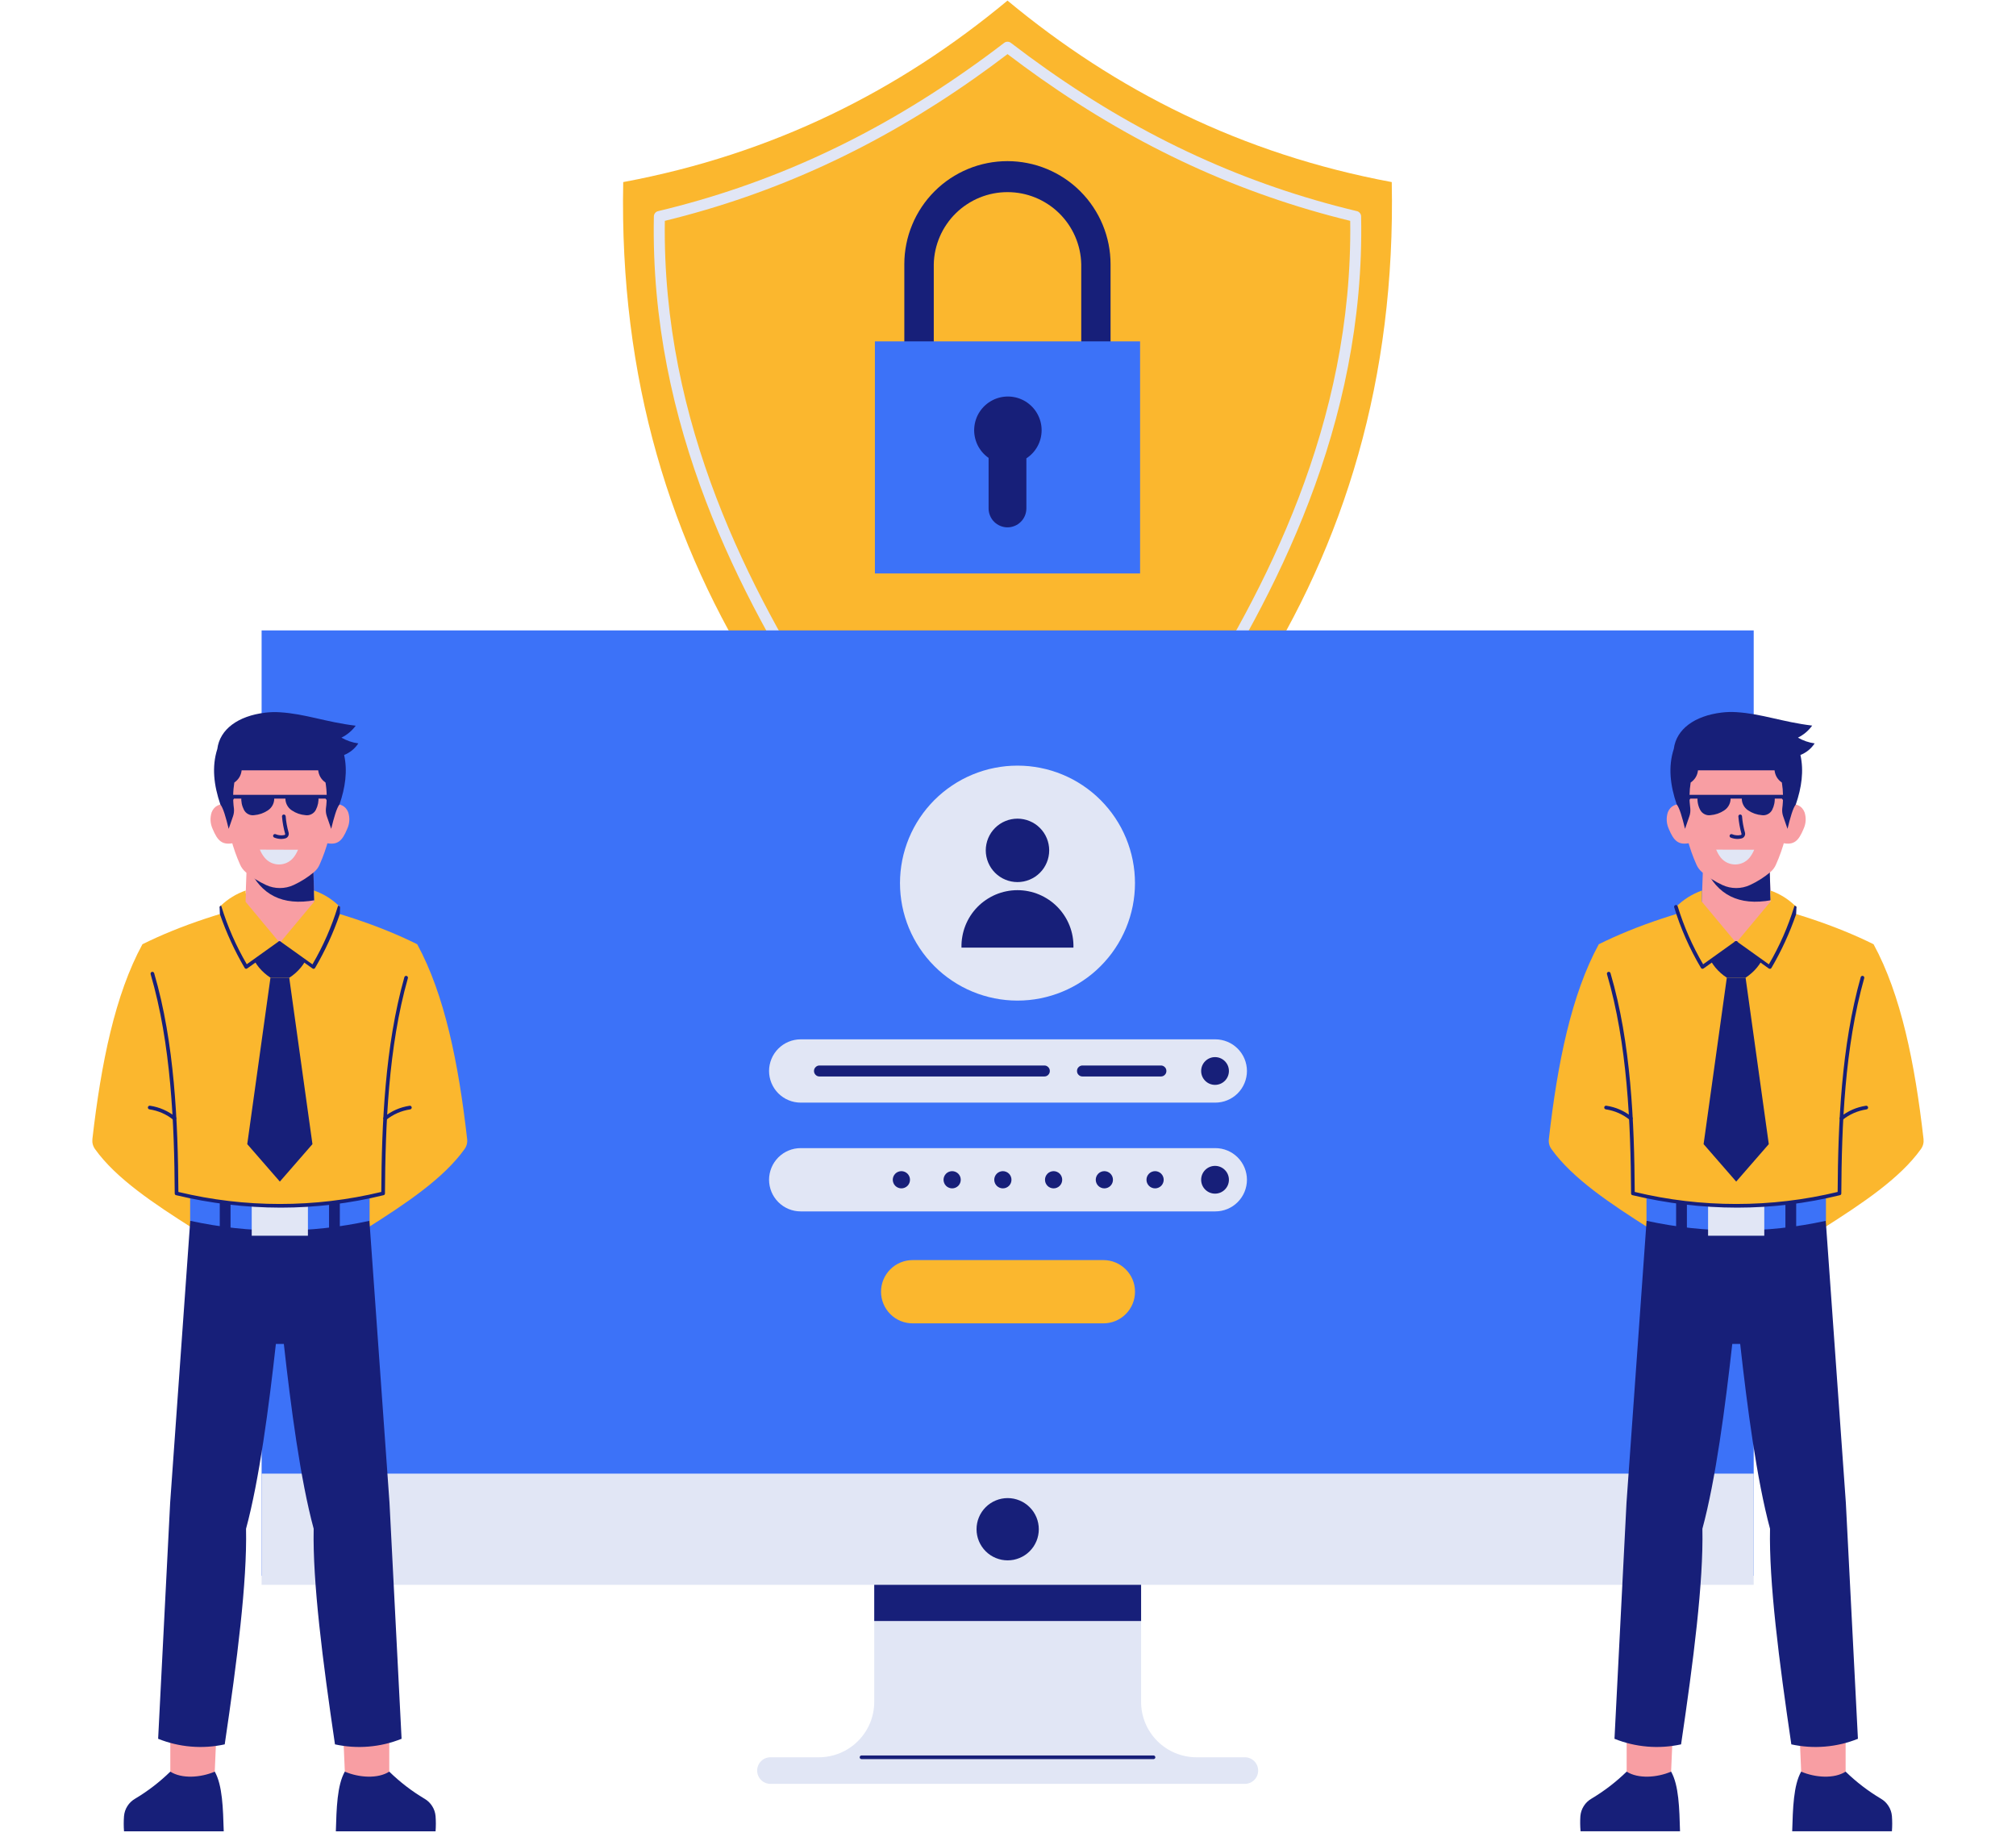<svg xmlns="http://www.w3.org/2000/svg" xmlns:xlink="http://www.w3.org/1999/xlink" width="460" zoomAndPan="magnify" viewBox="0 0 345 315" height="420" preserveAspectRatio="xMidYMid meet" version="1.0"><defs><clipPath id="42bfbb36cb"><path d="M 311 161 L 329.25 161 L 329.25 211 L 311 211 Z M 311 161 " clip-rule="nonzero"/></clipPath><clipPath id="6b42e4d080"><path d="M 270 303 L 288 303 L 288 313.5 L 270 313.5 Z M 270 303 " clip-rule="nonzero"/></clipPath><clipPath id="29ad5560f5"><path d="M 306 303 L 324 303 L 324 313.5 L 306 313.5 Z M 306 303 " clip-rule="nonzero"/></clipPath><clipPath id="0a5c64e798"><path d="M 292 146.125 L 303.492 146.125 L 303.492 155 L 292 155 Z M 292 146.125 " clip-rule="nonzero"/></clipPath><clipPath id="a80326d935"><path d="M 291.117 157.309 C 291.793 158.797 292.691 160.141 293.809 161.336 C 295.824 163.418 298.406 163.418 300.426 161.336 C 301.543 160.141 302.438 158.797 303.113 157.309 L 302.781 146.652 L 297.141 151.258 L 291.5 146.652 Z M 291.117 157.309 " clip-rule="nonzero"/></clipPath><clipPath id="50ec21d90a"><path d="M 15.75 161 L 34 161 L 34 211 L 15.75 211 Z M 15.75 161 " clip-rule="nonzero"/></clipPath><clipPath id="531cfcf949"><path d="M 21 303 L 39 303 L 39 313.5 L 21 313.5 Z M 21 303 " clip-rule="nonzero"/></clipPath><clipPath id="f4aaad9627"><path d="M 57 303 L 75 303 L 75 313.5 L 57 313.5 Z M 57 303 " clip-rule="nonzero"/></clipPath><clipPath id="3627fe34dc"><path d="M 43 146.125 L 54 146.125 L 54 155 L 43 155 Z M 43 146.125 " clip-rule="nonzero"/></clipPath><clipPath id="616b1caabe"><path d="M 41.891 157.309 C 42.566 158.797 43.465 160.141 44.582 161.336 C 46.594 163.418 49.18 163.418 51.199 161.336 C 52.316 160.141 53.211 158.797 53.887 157.309 L 53.555 146.652 L 47.914 151.258 L 42.273 146.652 Z M 41.891 157.309 " clip-rule="nonzero"/></clipPath></defs><path fill="#fbb72e" d="M 42.426 152.668 L 41.504 153.109 L 41.316 155.133 L 42.668 155.094 Z M 42.426 152.668 " fill-opacity="1" fill-rule="nonzero"/><path fill="#fbb72e" d="M 214.586 117.297 L 130.246 117.297 C 114.758 93.047 105.977 64.867 106.652 31.16 C 132.352 26.367 153.906 15.492 172.414 0.102 C 190.926 15.469 212.469 26.367 238.172 31.16 C 238.855 64.867 230.074 93.047 214.586 117.297 Z M 214.586 117.297 " fill-opacity="1" fill-rule="nonzero"/><path fill="#e1e6f5" d="M 203.5 124.121 L 141.332 124.121 C 140.988 124.121 140.723 123.977 140.535 123.688 C 126.824 102.215 111.18 72.961 111.898 37.027 C 111.902 36.812 111.973 36.625 112.105 36.457 C 112.238 36.289 112.41 36.18 112.621 36.133 C 131.562 31.605 148.922 23.668 165.688 11.852 C 167.738 10.418 169.812 8.895 171.844 7.332 C 172.012 7.203 172.203 7.141 172.414 7.141 C 172.629 7.141 172.82 7.203 172.988 7.332 C 175.094 8.945 177.164 10.465 179.145 11.859 C 195.91 23.668 213.27 31.605 232.211 36.133 C 232.418 36.184 232.586 36.293 232.723 36.461 C 232.855 36.625 232.926 36.816 232.93 37.027 C 233.652 72.98 218.004 102.211 204.289 123.688 C 204.105 123.977 203.84 124.121 203.5 124.121 Z M 141.844 122.242 L 202.98 122.242 C 216.391 101.188 231.547 72.664 231.062 37.793 C 212.16 33.18 194.82 25.195 178.059 13.398 C 176.242 12.113 174.344 10.73 172.418 9.262 C 170.539 10.688 168.656 12.078 166.777 13.395 C 150.02 25.195 132.676 33.18 113.773 37.793 C 113.277 72.652 128.434 101.184 141.844 122.242 Z M 141.844 122.242 " fill-opacity="1" fill-rule="nonzero"/><path fill="#171f79" d="M 187.543 72.32 L 157.266 72.32 C 156.93 72.32 156.613 72.258 156.305 72.129 C 155.996 72.004 155.727 71.82 155.492 71.586 C 155.258 71.352 155.074 71.082 154.949 70.773 C 154.82 70.465 154.758 70.145 154.758 69.812 L 154.758 45.219 C 154.758 44.641 154.785 44.066 154.84 43.492 C 154.898 42.914 154.984 42.344 155.098 41.777 C 155.207 41.211 155.348 40.652 155.516 40.098 C 155.684 39.543 155.879 39 156.102 38.469 C 156.32 37.934 156.566 37.41 156.84 36.902 C 157.113 36.391 157.41 35.898 157.73 35.418 C 158.051 34.938 158.395 34.473 158.762 34.023 C 159.129 33.578 159.516 33.152 159.926 32.742 C 160.332 32.332 160.762 31.945 161.207 31.578 C 161.656 31.211 162.117 30.867 162.598 30.547 C 163.078 30.227 163.574 29.93 164.086 29.656 C 164.594 29.387 165.117 29.137 165.648 28.918 C 166.184 28.695 166.727 28.5 167.281 28.332 C 167.832 28.164 168.395 28.027 168.961 27.914 C 169.527 27.801 170.098 27.715 170.672 27.66 C 171.25 27.602 171.824 27.574 172.402 27.574 C 172.98 27.574 173.559 27.602 174.133 27.66 C 174.707 27.715 175.277 27.801 175.844 27.914 C 176.414 28.027 176.973 28.164 177.523 28.332 C 178.078 28.5 178.621 28.695 179.156 28.918 C 179.691 29.137 180.211 29.387 180.723 29.656 C 181.23 29.93 181.727 30.227 182.207 30.547 C 182.688 30.867 183.152 31.211 183.598 31.578 C 184.043 31.945 184.473 32.332 184.879 32.742 C 185.289 33.152 185.676 33.578 186.043 34.023 C 186.41 34.473 186.754 34.938 187.074 35.418 C 187.395 35.898 187.691 36.391 187.965 36.902 C 188.238 37.41 188.484 37.934 188.707 38.469 C 188.926 39 189.121 39.543 189.289 40.098 C 189.457 40.652 189.598 41.211 189.711 41.777 C 189.824 42.344 189.906 42.914 189.965 43.492 C 190.02 44.066 190.051 44.641 190.051 45.219 L 190.051 69.812 C 190.051 70.145 189.984 70.465 189.859 70.773 C 189.73 71.082 189.551 71.352 189.316 71.586 C 189.078 71.82 188.809 72.004 188.5 72.129 C 188.195 72.258 187.875 72.32 187.543 72.32 Z M 159.797 67.305 L 185.035 67.305 L 185.035 45.219 C 185.016 44.402 184.922 43.598 184.746 42.797 C 184.57 42 184.32 41.227 183.996 40.477 C 183.668 39.727 183.277 39.016 182.812 38.344 C 182.348 37.672 181.824 37.047 181.242 36.477 C 180.656 35.906 180.023 35.395 179.34 34.949 C 178.656 34.5 177.938 34.121 177.18 33.812 C 176.426 33.504 175.645 33.27 174.844 33.113 C 174.043 32.957 173.23 32.879 172.414 32.879 C 171.598 32.879 170.789 32.957 169.988 33.113 C 169.188 33.27 168.406 33.504 167.648 33.812 C 166.895 34.121 166.172 34.5 165.492 34.949 C 164.809 35.395 164.172 35.906 163.59 36.477 C 163.004 37.047 162.48 37.668 162.02 38.344 C 161.555 39.016 161.16 39.727 160.836 40.477 C 160.512 41.227 160.262 42 160.086 42.797 C 159.91 43.598 159.812 44.402 159.797 45.219 Z M 159.797 67.305 " fill-opacity="1" fill-rule="nonzero"/><path fill="#3c72f8" d="M 149.723 58.418 L 195.102 58.418 L 195.102 98.137 L 149.723 98.137 Z M 149.723 58.418 " fill-opacity="1" fill-rule="nonzero"/><path fill="#171f79" d="M 178.254 73.629 C 178.254 73.383 178.238 73.137 178.207 72.891 C 178.176 72.648 178.129 72.406 178.066 72.168 C 178.004 71.926 177.926 71.691 177.832 71.465 C 177.738 71.234 177.633 71.012 177.512 70.797 C 177.391 70.582 177.258 70.375 177.109 70.176 C 176.961 69.98 176.801 69.793 176.629 69.613 C 176.457 69.438 176.273 69.27 176.082 69.117 C 175.887 68.961 175.688 68.82 175.477 68.691 C 175.266 68.566 175.047 68.449 174.82 68.352 C 174.594 68.25 174.363 68.164 174.125 68.094 C 173.887 68.023 173.648 67.969 173.402 67.93 C 173.16 67.891 172.914 67.867 172.668 67.859 C 172.422 67.852 172.176 67.859 171.93 67.883 C 171.684 67.906 171.438 67.945 171.199 68 C 170.957 68.055 170.723 68.125 170.488 68.211 C 170.258 68.297 170.031 68.395 169.812 68.512 C 169.594 68.625 169.383 68.754 169.18 68.895 C 168.977 69.035 168.785 69.188 168.602 69.355 C 168.418 69.52 168.246 69.699 168.086 69.887 C 167.926 70.074 167.777 70.27 167.645 70.477 C 167.508 70.684 167.387 70.898 167.281 71.121 C 167.172 71.344 167.082 71.574 167.004 71.809 C 166.926 72.043 166.863 72.281 166.816 72.523 C 166.77 72.766 166.738 73.012 166.723 73.258 C 166.703 73.504 166.703 73.75 166.719 73.996 C 166.738 74.242 166.77 74.488 166.816 74.73 C 166.863 74.973 166.926 75.211 167.004 75.445 C 167.082 75.68 167.172 75.91 167.281 76.133 C 167.387 76.355 167.508 76.57 167.645 76.777 C 167.777 76.984 167.926 77.18 168.086 77.371 C 168.246 77.559 168.418 77.734 168.602 77.902 C 168.781 78.066 168.977 78.223 169.18 78.363 L 169.18 87.004 C 169.18 87.434 169.262 87.848 169.426 88.242 C 169.59 88.641 169.82 88.992 170.125 89.293 C 170.43 89.598 170.777 89.832 171.176 89.996 C 171.57 90.16 171.984 90.246 172.414 90.246 C 172.84 90.246 173.254 90.16 173.648 89.996 C 174.047 89.832 174.395 89.598 174.699 89.293 C 175.004 88.992 175.234 88.641 175.398 88.242 C 175.562 87.848 175.645 87.434 175.645 87.004 L 175.645 78.438 C 176.457 77.906 177.094 77.215 177.559 76.363 C 178.02 75.512 178.25 74.602 178.254 73.629 Z M 178.254 73.629 " fill-opacity="1" fill-rule="nonzero"/><path fill="#e1e6f5" d="M 215.309 303 C 215.309 303.305 215.25 303.594 215.137 303.875 C 215.02 304.152 214.855 304.398 214.641 304.613 C 214.43 304.824 214.184 304.992 213.902 305.105 C 213.625 305.219 213.332 305.277 213.031 305.277 L 131.848 305.277 C 131.547 305.277 131.258 305.219 130.977 305.105 C 130.699 304.988 130.453 304.824 130.242 304.609 C 130.027 304.398 129.863 304.152 129.746 303.871 C 129.633 303.594 129.574 303.305 129.574 303 C 129.574 302.699 129.633 302.41 129.746 302.133 C 129.863 301.852 130.027 301.605 130.242 301.395 C 130.453 301.18 130.699 301.016 130.977 300.898 C 131.258 300.785 131.547 300.727 131.848 300.727 L 140.121 300.727 C 140.746 300.727 141.363 300.668 141.973 300.543 C 142.582 300.422 143.176 300.242 143.754 300.004 C 144.328 299.766 144.875 299.477 145.391 299.129 C 145.91 298.781 146.391 298.391 146.828 297.949 C 147.27 297.508 147.664 297.031 148.008 296.512 C 148.355 295.996 148.648 295.449 148.887 294.875 C 149.125 294.297 149.305 293.707 149.426 293.094 C 149.551 292.484 149.609 291.867 149.609 291.242 L 149.609 267.879 L 151.543 266.18 L 193.344 266.18 L 195.277 267.879 L 195.277 291.242 C 195.277 291.867 195.336 292.484 195.457 293.094 C 195.578 293.703 195.758 294.297 195.996 294.871 C 196.234 295.449 196.527 295.996 196.875 296.512 C 197.219 297.031 197.613 297.508 198.055 297.949 C 198.492 298.391 198.973 298.781 199.492 299.129 C 200.008 299.473 200.555 299.766 201.129 300.004 C 201.707 300.242 202.297 300.422 202.91 300.543 C 203.52 300.668 204.137 300.727 204.758 300.727 L 213.031 300.727 C 213.332 300.727 213.625 300.781 213.902 300.898 C 214.184 301.012 214.43 301.18 214.641 301.391 C 214.855 301.605 215.02 301.852 215.137 302.129 C 215.25 302.41 215.309 302.699 215.309 303 Z M 215.309 303 " fill-opacity="1" fill-rule="nonzero"/><path fill="#171f79" d="M 195.277 267.879 L 195.277 277.406 L 149.609 277.406 L 149.609 267.879 L 151.543 266.18 L 193.344 266.18 Z M 195.277 267.879 " fill-opacity="1" fill-rule="nonzero"/><path fill="#3c72f8" d="M 44.77 107.883 L 300.113 107.883 L 300.113 269.664 L 44.77 269.664 Z M 44.77 107.883 " fill-opacity="1" fill-rule="nonzero"/><path fill="#e1e6f5" d="M 44.77 252.184 L 300.113 252.184 L 300.113 271.215 L 44.77 271.215 Z M 44.77 252.184 " fill-opacity="1" fill-rule="nonzero"/><path fill="#171f79" d="M 197.426 301.039 L 147.43 301.039 C 147.344 301.039 147.27 301.008 147.207 300.949 C 147.148 300.887 147.117 300.812 147.117 300.727 C 147.117 300.641 147.148 300.566 147.211 300.508 C 147.27 300.445 147.344 300.414 147.43 300.414 L 197.402 300.414 C 197.488 300.414 197.559 300.445 197.621 300.508 C 197.68 300.566 197.711 300.641 197.715 300.727 C 197.715 300.809 197.688 300.879 197.633 300.941 C 197.574 301 197.508 301.035 197.426 301.039 Z M 197.426 301.039 " fill-opacity="1" fill-rule="nonzero"/><path fill="#171f79" d="M 177.77 261.699 C 177.77 262.051 177.738 262.395 177.668 262.738 C 177.602 263.082 177.5 263.414 177.367 263.738 C 177.23 264.062 177.066 264.367 176.875 264.66 C 176.68 264.949 176.457 265.219 176.211 265.465 C 175.965 265.715 175.695 265.934 175.402 266.129 C 175.113 266.324 174.805 266.488 174.48 266.621 C 174.16 266.754 173.824 266.855 173.484 266.926 C 173.141 266.992 172.793 267.027 172.445 267.027 C 172.094 267.027 171.746 266.992 171.402 266.926 C 171.062 266.855 170.727 266.754 170.406 266.621 C 170.082 266.488 169.773 266.324 169.484 266.129 C 169.191 265.934 168.926 265.715 168.676 265.465 C 168.43 265.219 168.207 264.949 168.016 264.66 C 167.82 264.367 167.656 264.062 167.523 263.738 C 167.387 263.414 167.285 263.082 167.219 262.738 C 167.148 262.395 167.117 262.051 167.117 261.699 C 167.117 261.348 167.148 261.004 167.219 260.66 C 167.285 260.316 167.387 259.984 167.523 259.66 C 167.656 259.336 167.82 259.031 168.016 258.738 C 168.207 258.449 168.43 258.18 168.676 257.934 C 168.926 257.684 169.191 257.465 169.484 257.27 C 169.773 257.074 170.082 256.91 170.406 256.777 C 170.727 256.645 171.062 256.543 171.402 256.473 C 171.746 256.406 172.094 256.371 172.445 256.371 C 172.793 256.371 173.141 256.406 173.484 256.473 C 173.824 256.543 174.16 256.645 174.48 256.777 C 174.805 256.91 175.113 257.074 175.402 257.27 C 175.695 257.465 175.965 257.684 176.211 257.934 C 176.457 258.18 176.68 258.449 176.875 258.738 C 177.066 259.031 177.23 259.336 177.367 259.66 C 177.5 259.984 177.602 260.316 177.668 260.66 C 177.738 261.004 177.77 261.348 177.77 261.699 Z M 177.77 261.699 " fill-opacity="1" fill-rule="nonzero"/><path fill="#f89ea3" d="M 286.25 296.891 L 285.891 305.164 L 278.371 305.164 L 278.371 296.891 Z M 286.25 296.891 " fill-opacity="1" fill-rule="nonzero"/><path fill="#f89ea3" d="M 307.965 296.891 L 308.324 305.164 L 315.844 305.164 L 315.844 296.891 Z M 307.965 296.891 " fill-opacity="1" fill-rule="nonzero"/><g clip-path="url(#42bfbb36cb)"><path fill="#fbb72e" d="M 320.625 161.59 C 325.309 170.188 327.695 181.926 329.176 194.926 C 329.242 195.559 329.09 196.137 328.719 196.656 C 325.137 201.668 318.656 205.977 311.934 210.242 L 311.305 202.207 L 313.367 193.434 L 314.621 179.344 C 315.918 171.492 317.648 164.824 320.625 161.59 Z M 320.625 161.59 " fill-opacity="1" fill-rule="nonzero"/></g><path fill="#fbb72e" d="M 273.602 161.59 C 268.918 170.188 266.531 181.926 265.059 194.926 C 264.984 195.559 265.137 196.137 265.508 196.656 C 269.09 201.668 275.57 205.977 282.293 210.242 L 282.922 202.207 L 280.859 193.434 L 279.605 179.344 C 278.309 171.492 276.578 164.824 273.602 161.59 Z M 273.602 161.59 " fill-opacity="1" fill-rule="nonzero"/><path fill="#171f79" d="M 315.883 257.188 L 312.445 208.926 L 298.758 208.488 L 297.109 208.434 L 295.469 208.488 L 281.781 208.926 L 278.344 257.188 L 276.289 297.562 C 278.098 298.289 279.973 298.734 281.914 298.895 C 283.855 299.059 285.781 298.93 287.684 298.516 C 289.801 284.207 291.527 270.762 291.332 261.617 C 293.605 253.25 295.242 240.758 296.445 229.992 L 297.801 229.992 C 298.996 240.758 300.641 253.25 302.906 261.617 C 302.715 270.762 304.438 284.18 306.551 298.516 C 308.453 298.93 310.379 299.059 312.32 298.895 C 314.266 298.734 316.141 298.289 317.949 297.562 Z M 315.883 257.188 " fill-opacity="1" fill-rule="nonzero"/><g clip-path="url(#6b42e4d080)"><path fill="#171f79" d="M 285.98 303.184 C 283.559 304.219 280.34 304.438 278.371 303.184 C 276.539 304.965 274.527 306.508 272.336 307.816 C 271.801 308.129 271.367 308.547 271.035 309.07 C 270.703 309.594 270.508 310.164 270.453 310.781 C 270.395 311.648 270.406 312.52 270.484 313.387 L 287.504 313.387 C 287.395 309.469 287.301 305.52 285.98 303.184 Z M 285.98 303.184 " fill-opacity="1" fill-rule="nonzero"/></g><g clip-path="url(#29ad5560f5)"><path fill="#171f79" d="M 308.234 303.184 C 310.656 304.219 313.875 304.438 315.844 303.184 C 317.676 304.965 319.691 306.508 321.887 307.816 C 322.422 308.129 322.855 308.547 323.184 309.07 C 323.516 309.594 323.711 310.164 323.766 310.781 C 323.832 311.648 323.832 312.52 323.766 313.387 L 306.699 313.387 C 306.82 309.469 306.914 305.52 308.234 303.184 Z M 308.234 303.184 " fill-opacity="1" fill-rule="nonzero"/></g><path fill="#3c72f8" d="M 281.766 203.219 L 281.766 208.914 C 286.824 210.023 291.945 210.578 297.121 210.578 C 302.301 210.578 307.418 210.023 312.477 208.914 L 312.477 203.219 Z M 281.766 203.219 " fill-opacity="1" fill-rule="nonzero"/><path fill="#e1e6f5" d="M 292.305 205.375 L 301.922 205.375 L 301.922 211.473 L 292.305 211.473 Z M 292.305 205.375 " fill-opacity="1" fill-rule="nonzero"/><path fill="#171f79" d="M 286.836 204.641 L 288.68 204.641 L 288.68 211.766 L 286.836 211.766 Z M 286.836 204.641 " fill-opacity="1" fill-rule="nonzero"/><path fill="#171f79" d="M 305.539 204.641 L 307.383 204.641 L 307.383 211.766 L 305.539 211.766 Z M 305.539 204.641 " fill-opacity="1" fill-rule="nonzero"/><path fill="#fbb72e" d="M 320.625 161.59 C 315.926 173.793 314.879 188.27 314.789 204.207 C 308.984 205.633 303.094 206.344 297.117 206.344 C 291.141 206.344 285.246 205.633 279.441 204.207 C 279.348 188.25 278.309 173.773 273.602 161.59 C 280.062 158.379 288.016 155.727 297.117 153.793 C 306.211 155.727 314.145 158.379 320.625 161.59 Z M 320.625 161.59 " fill-opacity="1" fill-rule="nonzero"/><path fill="#f89ea3" d="M 291.117 157.309 C 291.793 158.797 292.691 160.141 293.809 161.336 C 295.824 163.418 298.406 163.418 300.426 161.336 C 301.543 160.141 302.438 158.797 303.113 157.309 L 302.781 146.652 L 297.141 151.258 L 291.5 146.652 Z M 291.117 157.309 " fill-opacity="1" fill-rule="nonzero"/><g clip-path="url(#0a5c64e798)"><g clip-path="url(#a80326d935)"><path fill="#171f79" d="M 292.246 149.422 C 294.477 153.555 298.32 155.246 304.242 153.809 L 303.711 146.949 Z M 292.246 149.422 " fill-opacity="1" fill-rule="nonzero"/></g></g><path fill="#f89ea3" d="M 306.035 137.59 C 307.414 137.473 308.379 137.898 308.816 139.008 C 309.125 139.992 309.062 140.953 308.629 141.891 C 307.797 143.859 307.043 144.742 304.906 144.234 Z M 306.035 137.59 " fill-opacity="1" fill-rule="nonzero"/><path fill="#f89ea3" d="M 288.199 137.59 C 286.82 137.473 285.855 137.898 285.414 139.008 C 285.109 139.992 285.172 140.953 285.598 141.891 C 286.438 143.859 287.188 144.742 289.324 144.234 Z M 288.199 137.59 " fill-opacity="1" fill-rule="nonzero"/><path fill="#f89ea3" d="M 287.277 130.684 C 287.57 136.398 287.691 142.109 290.316 147.969 C 290.531 148.457 290.84 148.875 291.242 149.223 C 292.316 150.121 293.484 150.867 294.754 151.453 C 295.504 151.801 296.289 151.973 297.117 151.973 C 297.941 151.973 298.73 151.801 299.48 151.453 C 300.75 150.867 301.918 150.121 302.988 149.223 C 303.395 148.875 303.703 148.457 303.918 147.969 C 306.551 142.109 306.66 136.398 306.957 130.684 Z M 287.277 130.684 " fill-opacity="1" fill-rule="nonzero"/><path fill="#171f79" d="M 286.938 137.664 C 287.422 138.254 287.891 139.914 288.359 141.84 L 289.105 139.684 C 289.25 139.266 289.301 138.832 289.262 138.391 C 289.062 136.898 289.086 135.406 289.324 133.918 C 290.059 133.406 290.477 132.711 290.578 131.824 L 303.68 131.824 C 303.781 132.711 304.199 133.406 304.934 133.918 C 305.172 135.406 305.195 136.898 304.996 138.391 C 304.957 138.832 305.008 139.266 305.152 139.684 L 305.898 141.84 C 306.367 139.914 306.836 138.254 307.32 137.664 C 308.309 134.777 308.719 131.938 308.109 129.203 C 309.125 128.793 309.934 128.129 310.543 127.219 C 309.527 127.074 308.574 126.746 307.684 126.234 C 308.664 125.746 309.477 125.059 310.121 124.172 C 304.949 123.543 301.523 122.141 297.141 121.871 C 296.305 121.816 295.469 121.84 294.633 121.941 C 289.992 122.504 286.871 124.781 286.441 128.152 C 285.441 131.211 285.824 134.398 286.938 137.664 Z M 286.938 137.664 " fill-opacity="1" fill-rule="nonzero"/><path fill="#e1e6f5" d="M 293.695 145.398 C 293.887 145.887 294.145 146.34 294.465 146.754 C 294.613 146.938 294.781 147.105 294.969 147.254 C 295.156 147.398 295.355 147.523 295.57 147.629 C 295.785 147.73 296.008 147.809 296.238 147.859 C 296.473 147.914 296.707 147.938 296.945 147.938 C 297.184 147.938 297.418 147.914 297.648 147.859 C 297.879 147.809 298.105 147.73 298.316 147.629 C 298.531 147.523 298.734 147.398 298.918 147.254 C 299.105 147.105 299.273 146.938 299.422 146.754 C 299.742 146.344 300 145.898 300.195 145.418 Z M 293.695 145.398 " fill-opacity="1" fill-rule="nonzero"/><path fill="#171f79" d="M 301.988 163.375 C 301.305 165.023 300.215 166.336 298.723 167.312 L 295.512 167.312 C 294.016 166.336 292.926 165.023 292.246 163.375 L 297.117 161.355 Z M 301.988 163.375 " fill-opacity="1" fill-rule="nonzero"/><path fill="#171f79" d="M 295.512 167.312 L 291.539 195.797 L 297.117 202.207 L 302.695 195.797 L 298.723 167.312 Z M 295.512 167.312 " fill-opacity="1" fill-rule="nonzero"/><path fill="#fbb72e" d="M 286.805 155.184 C 287.922 158.793 289.438 162.223 291.355 165.473 L 297.117 161.355 L 291.211 154.273 L 291.27 152.395 C 289.57 152.996 288.082 153.934 286.805 155.207 " fill-opacity="1" fill-rule="nonzero"/><path fill="#fbb72e" d="M 307.434 155.184 C 306.312 158.793 304.789 162.223 302.863 165.473 L 297.355 161.539 L 297.105 161.355 L 297.305 161.113 L 303.008 154.27 L 302.953 152.387 C 304.551 152.949 305.965 153.816 307.188 154.988 C 307.25 155.031 307.359 155.109 307.434 155.184 Z M 307.434 155.184 " fill-opacity="1" fill-rule="nonzero"/><path fill="#171f79" d="M 296.141 136.363 C 296.195 136.82 296.129 137.258 295.934 137.68 C 295.738 138.098 295.449 138.434 295.062 138.688 C 294.352 139.16 293.574 139.43 292.723 139.5 C 292.363 139.555 292.023 139.496 291.699 139.332 C 291.375 139.168 291.125 138.926 290.957 138.605 C 290.586 137.895 290.438 137.137 290.504 136.336 Z M 296.141 136.363 " fill-opacity="1" fill-rule="nonzero"/><path fill="#171f79" d="M 298.094 136.363 C 298.035 136.82 298.102 137.262 298.297 137.68 C 298.492 138.102 298.785 138.434 299.172 138.688 C 299.879 139.16 300.656 139.43 301.504 139.5 C 301.855 139.551 302.195 139.496 302.512 139.336 C 302.832 139.176 303.078 138.941 303.254 138.629 C 303.617 137.918 303.77 137.16 303.703 136.363 Z M 298.094 136.363 " fill-opacity="1" fill-rule="nonzero"/><path fill="#e1e6f5" d="M 194.23 151.129 C 194.23 151.785 194.195 152.445 194.133 153.098 C 194.066 153.754 193.973 154.406 193.844 155.051 C 193.715 155.695 193.555 156.336 193.363 156.965 C 193.172 157.594 192.949 158.215 192.699 158.824 C 192.445 159.43 192.164 160.023 191.855 160.605 C 191.543 161.188 191.207 161.75 190.84 162.297 C 190.477 162.848 190.082 163.375 189.664 163.883 C 189.246 164.391 188.805 164.879 188.34 165.344 C 187.875 165.812 187.387 166.254 186.879 166.672 C 186.371 167.09 185.84 167.48 185.293 167.844 C 184.746 168.211 184.184 168.551 183.602 168.859 C 183.02 169.172 182.426 169.453 181.816 169.703 C 181.211 169.957 180.59 170.176 179.961 170.367 C 179.328 170.559 178.691 170.719 178.047 170.848 C 177.398 170.977 176.75 171.074 176.094 171.137 C 175.438 171.203 174.781 171.234 174.125 171.234 C 173.465 171.234 172.809 171.203 172.152 171.137 C 171.496 171.074 170.848 170.977 170.199 170.848 C 169.555 170.719 168.918 170.559 168.285 170.367 C 167.656 170.176 167.039 169.957 166.43 169.703 C 165.82 169.453 165.227 169.172 164.645 168.859 C 164.066 168.551 163.5 168.211 162.953 167.844 C 162.406 167.48 161.879 167.09 161.367 166.672 C 160.859 166.254 160.371 165.812 159.906 165.344 C 159.441 164.879 159 164.391 158.582 163.883 C 158.164 163.375 157.77 162.848 157.406 162.297 C 157.039 161.75 156.703 161.188 156.391 160.605 C 156.082 160.023 155.801 159.43 155.547 158.824 C 155.297 158.215 155.074 157.594 154.883 156.965 C 154.691 156.336 154.531 155.695 154.402 155.051 C 154.273 154.406 154.18 153.754 154.113 153.098 C 154.051 152.445 154.016 151.785 154.016 151.129 C 154.016 150.469 154.051 149.812 154.113 149.156 C 154.18 148.504 154.273 147.852 154.402 147.207 C 154.531 146.559 154.691 145.922 154.883 145.293 C 155.074 144.66 155.297 144.043 155.547 143.434 C 155.801 142.824 156.082 142.23 156.391 141.648 C 156.703 141.07 157.039 140.504 157.406 139.957 C 157.77 139.41 158.164 138.883 158.582 138.371 C 159 137.863 159.441 137.375 159.906 136.91 C 160.371 136.445 160.859 136.004 161.367 135.586 C 161.879 135.168 162.406 134.777 162.953 134.41 C 163.5 134.043 164.066 133.707 164.645 133.395 C 165.227 133.086 165.82 132.805 166.43 132.551 C 167.039 132.301 167.656 132.078 168.285 131.887 C 168.918 131.695 169.555 131.535 170.199 131.41 C 170.848 131.281 171.496 131.184 172.152 131.117 C 172.809 131.055 173.465 131.023 174.125 131.023 C 174.781 131.023 175.438 131.055 176.094 131.117 C 176.75 131.184 177.398 131.281 178.047 131.41 C 178.691 131.535 179.328 131.695 179.961 131.887 C 180.59 132.078 181.211 132.301 181.816 132.551 C 182.426 132.805 183.02 133.086 183.602 133.395 C 184.184 133.707 184.746 134.043 185.293 134.41 C 185.84 134.777 186.371 135.168 186.879 135.586 C 187.387 136.004 187.875 136.445 188.34 136.91 C 188.805 137.375 189.246 137.863 189.664 138.371 C 190.082 138.883 190.477 139.41 190.84 139.957 C 191.207 140.504 191.543 141.07 191.855 141.648 C 192.164 142.23 192.445 142.824 192.699 143.434 C 192.949 144.043 193.172 144.66 193.363 145.293 C 193.555 145.922 193.715 146.559 193.844 147.207 C 193.973 147.852 194.066 148.504 194.133 149.156 C 194.195 149.812 194.23 150.469 194.23 151.129 Z M 194.23 151.129 " fill-opacity="1" fill-rule="nonzero"/><path fill="#171f79" d="M 179.551 145.523 C 179.551 145.883 179.516 146.234 179.445 146.582 C 179.379 146.934 179.273 147.273 179.137 147.602 C 179 147.93 178.836 148.242 178.637 148.539 C 178.438 148.836 178.215 149.109 177.961 149.363 C 177.711 149.613 177.434 149.84 177.141 150.039 C 176.844 150.234 176.531 150.402 176.199 150.539 C 175.871 150.676 175.531 150.777 175.184 150.848 C 174.832 150.918 174.48 150.953 174.125 150.953 C 173.766 150.953 173.414 150.918 173.062 150.848 C 172.715 150.777 172.375 150.676 172.047 150.539 C 171.719 150.402 171.402 150.234 171.109 150.039 C 170.812 149.84 170.539 149.613 170.285 149.363 C 170.035 149.109 169.809 148.836 169.609 148.539 C 169.414 148.242 169.246 147.93 169.109 147.602 C 168.973 147.273 168.871 146.934 168.801 146.582 C 168.73 146.234 168.695 145.883 168.695 145.523 C 168.695 145.168 168.73 144.816 168.801 144.465 C 168.871 144.117 168.973 143.777 169.109 143.449 C 169.246 143.117 169.414 142.805 169.609 142.508 C 169.809 142.215 170.035 141.938 170.285 141.688 C 170.539 141.434 170.812 141.211 171.109 141.012 C 171.402 140.812 171.719 140.648 172.047 140.512 C 172.375 140.375 172.715 140.27 173.062 140.203 C 173.414 140.133 173.766 140.098 174.125 140.098 C 174.48 140.098 174.832 140.133 175.184 140.203 C 175.531 140.27 175.871 140.375 176.199 140.512 C 176.531 140.648 176.844 140.812 177.141 141.012 C 177.434 141.211 177.711 141.434 177.961 141.688 C 178.215 141.938 178.438 142.215 178.637 142.508 C 178.836 142.805 179 143.117 179.137 143.449 C 179.273 143.777 179.379 144.117 179.445 144.465 C 179.516 144.816 179.551 145.168 179.551 145.523 Z M 179.551 145.523 " fill-opacity="1" fill-rule="nonzero"/><path fill="#171f79" d="M 183.699 162.164 L 164.539 162.164 C 164.523 161.527 164.57 160.891 164.684 160.262 C 164.793 159.633 164.965 159.02 165.199 158.422 C 165.43 157.828 165.723 157.262 166.066 156.723 C 166.414 156.188 166.812 155.688 167.258 155.23 C 167.703 154.773 168.191 154.363 168.719 154.004 C 169.25 153.645 169.809 153.34 170.395 153.09 C 170.984 152.84 171.594 152.652 172.219 152.527 C 172.848 152.398 173.48 152.336 174.121 152.336 C 174.758 152.336 175.395 152.398 176.02 152.527 C 176.648 152.652 177.254 152.84 177.844 153.09 C 178.434 153.34 178.992 153.645 179.52 154.004 C 180.047 154.363 180.535 154.773 180.984 155.23 C 181.43 155.688 181.824 156.188 182.172 156.723 C 182.52 157.262 182.809 157.828 183.043 158.422 C 183.277 159.02 183.449 159.633 183.559 160.262 C 183.668 160.891 183.715 161.527 183.699 162.164 Z M 183.699 162.164 " fill-opacity="1" fill-rule="nonzero"/><path fill="#e1e6f5" d="M 137.027 177.863 L 207.973 177.863 C 208.328 177.863 208.684 177.898 209.031 177.969 C 209.379 178.039 209.719 178.141 210.047 178.277 C 210.375 178.414 210.688 178.582 210.984 178.777 C 211.277 178.977 211.551 179.199 211.805 179.453 C 212.055 179.703 212.277 179.977 212.477 180.273 C 212.676 180.566 212.84 180.879 212.977 181.207 C 213.113 181.535 213.215 181.875 213.285 182.223 C 213.355 182.574 213.391 182.926 213.391 183.281 C 213.391 183.637 213.355 183.988 213.285 184.336 C 213.215 184.684 213.113 185.023 212.977 185.352 C 212.84 185.68 212.676 185.992 212.477 186.289 C 212.277 186.586 212.055 186.859 211.805 187.109 C 211.551 187.359 211.277 187.586 210.984 187.781 C 210.688 187.98 210.375 188.148 210.047 188.281 C 209.719 188.418 209.379 188.523 209.031 188.59 C 208.684 188.66 208.328 188.695 207.973 188.695 L 137.027 188.695 C 136.672 188.695 136.316 188.66 135.969 188.59 C 135.621 188.523 135.281 188.418 134.953 188.281 C 134.625 188.148 134.312 187.98 134.016 187.781 C 133.723 187.586 133.449 187.359 133.195 187.109 C 132.945 186.859 132.723 186.586 132.523 186.289 C 132.324 185.992 132.16 185.68 132.023 185.352 C 131.887 185.023 131.785 184.684 131.715 184.336 C 131.645 183.988 131.609 183.637 131.609 183.281 C 131.609 182.926 131.645 182.574 131.715 182.223 C 131.785 181.875 131.887 181.535 132.023 181.207 C 132.16 180.879 132.324 180.566 132.523 180.273 C 132.723 179.977 132.945 179.703 133.195 179.453 C 133.449 179.199 133.723 178.977 134.016 178.777 C 134.312 178.582 134.625 178.414 134.953 178.277 C 135.281 178.141 135.621 178.039 135.969 177.969 C 136.316 177.898 136.672 177.863 137.027 177.863 Z M 137.027 177.863 " fill-opacity="1" fill-rule="nonzero"/><path fill="#171f79" d="M 210.305 183.281 C 210.305 183.594 210.246 183.898 210.125 184.188 C 210.004 184.48 209.832 184.738 209.609 184.961 C 209.387 185.184 209.129 185.355 208.84 185.477 C 208.547 185.594 208.246 185.656 207.93 185.656 C 207.613 185.656 207.312 185.594 207.02 185.477 C 206.73 185.355 206.473 185.184 206.25 184.961 C 206.027 184.738 205.855 184.48 205.734 184.188 C 205.613 183.898 205.555 183.594 205.555 183.281 C 205.555 182.965 205.613 182.664 205.734 182.371 C 205.855 182.082 206.027 181.824 206.25 181.602 C 206.473 181.379 206.73 181.207 207.02 181.086 C 207.312 180.965 207.613 180.906 207.93 180.906 C 208.246 180.906 208.547 180.965 208.84 181.086 C 209.129 181.207 209.387 181.379 209.609 181.602 C 209.832 181.824 210.004 182.082 210.125 182.371 C 210.246 182.664 210.305 182.965 210.305 183.281 Z M 210.305 183.281 " fill-opacity="1" fill-rule="nonzero"/><path fill="#e1e6f5" d="M 137.027 196.48 L 207.973 196.48 C 208.328 196.48 208.684 196.516 209.031 196.582 C 209.379 196.652 209.719 196.754 210.047 196.891 C 210.375 197.027 210.688 197.195 210.984 197.391 C 211.277 197.59 211.551 197.812 211.805 198.066 C 212.055 198.316 212.277 198.59 212.477 198.887 C 212.676 199.184 212.84 199.492 212.977 199.824 C 213.113 200.152 213.215 200.488 213.285 200.84 C 213.355 201.188 213.391 201.539 213.391 201.895 C 213.391 202.25 213.355 202.602 213.285 202.949 C 213.215 203.301 213.113 203.637 212.977 203.969 C 212.84 204.297 212.676 204.609 212.477 204.902 C 212.277 205.199 212.055 205.473 211.805 205.723 C 211.551 205.977 211.277 206.199 210.984 206.398 C 210.688 206.594 210.375 206.762 210.047 206.898 C 209.719 207.035 209.379 207.137 209.031 207.207 C 208.684 207.273 208.328 207.309 207.973 207.309 L 137.027 207.309 C 136.672 207.309 136.316 207.273 135.969 207.207 C 135.621 207.137 135.281 207.035 134.953 206.898 C 134.625 206.762 134.312 206.594 134.016 206.398 C 133.723 206.199 133.449 205.977 133.195 205.723 C 132.945 205.473 132.723 205.199 132.523 204.902 C 132.324 204.609 132.16 204.297 132.023 203.969 C 131.887 203.637 131.785 203.301 131.715 202.949 C 131.645 202.602 131.609 202.25 131.609 201.895 C 131.609 201.539 131.645 201.188 131.715 200.84 C 131.785 200.488 131.887 200.152 132.023 199.824 C 132.16 199.492 132.324 199.184 132.523 198.887 C 132.723 198.59 132.945 198.316 133.195 198.066 C 133.449 197.812 133.723 197.59 134.016 197.391 C 134.312 197.195 134.625 197.027 134.953 196.891 C 135.281 196.754 135.621 196.652 135.969 196.582 C 136.316 196.516 136.672 196.48 137.027 196.48 Z M 137.027 196.48 " fill-opacity="1" fill-rule="nonzero"/><path fill="#fbb72e" d="M 156.188 215.641 L 188.82 215.641 C 189.176 215.641 189.527 215.676 189.879 215.742 C 190.227 215.812 190.562 215.914 190.895 216.051 C 191.223 216.188 191.535 216.355 191.828 216.551 C 192.125 216.75 192.398 216.973 192.648 217.227 C 192.902 217.477 193.125 217.75 193.324 218.047 C 193.52 218.34 193.688 218.652 193.824 218.98 C 193.961 219.312 194.062 219.648 194.133 219.996 C 194.199 220.348 194.234 220.699 194.234 221.055 C 194.234 221.41 194.199 221.762 194.133 222.109 C 194.062 222.461 193.961 222.797 193.824 223.125 C 193.688 223.457 193.52 223.766 193.324 224.062 C 193.125 224.359 192.902 224.633 192.648 224.883 C 192.398 225.137 192.125 225.359 191.828 225.559 C 191.535 225.754 191.223 225.922 190.895 226.059 C 190.562 226.195 190.227 226.297 189.875 226.367 C 189.527 226.434 189.176 226.469 188.82 226.469 L 156.188 226.469 C 155.832 226.469 155.477 226.434 155.129 226.367 C 154.781 226.297 154.441 226.195 154.113 226.059 C 153.785 225.922 153.473 225.754 153.176 225.559 C 152.883 225.359 152.609 225.137 152.355 224.883 C 152.105 224.633 151.879 224.359 151.684 224.062 C 151.484 223.766 151.32 223.457 151.184 223.125 C 151.047 222.797 150.945 222.461 150.875 222.109 C 150.805 221.762 150.77 221.41 150.77 221.055 C 150.77 220.699 150.805 220.348 150.875 219.996 C 150.945 219.648 151.047 219.312 151.184 218.98 C 151.32 218.652 151.484 218.34 151.684 218.047 C 151.879 217.75 152.105 217.477 152.355 217.227 C 152.609 216.973 152.883 216.75 153.176 216.551 C 153.473 216.355 153.785 216.188 154.113 216.051 C 154.441 215.914 154.781 215.812 155.129 215.742 C 155.477 215.676 155.832 215.641 156.188 215.641 Z M 156.188 215.641 " fill-opacity="1" fill-rule="nonzero"/><path fill="#171f79" d="M 210.305 201.895 C 210.305 202.211 210.246 202.512 210.125 202.805 C 210.004 203.094 209.832 203.352 209.609 203.574 C 209.387 203.797 209.129 203.969 208.84 204.09 C 208.547 204.211 208.246 204.27 207.93 204.27 C 207.613 204.27 207.312 204.211 207.02 204.09 C 206.73 203.969 206.473 203.797 206.25 203.574 C 206.027 203.352 205.855 203.094 205.734 202.805 C 205.613 202.512 205.555 202.211 205.555 201.895 C 205.555 201.578 205.613 201.277 205.734 200.984 C 205.855 200.695 206.027 200.438 206.25 200.215 C 206.473 199.992 206.73 199.82 207.02 199.699 C 207.312 199.578 207.613 199.52 207.93 199.52 C 208.246 199.52 208.547 199.578 208.84 199.699 C 209.129 199.82 209.387 199.992 209.609 200.215 C 209.832 200.438 210.004 200.695 210.125 200.984 C 210.246 201.277 210.305 201.578 210.305 201.895 Z M 210.305 201.895 " fill-opacity="1" fill-rule="nonzero"/><path fill="#171f79" d="M 199.145 201.895 C 199.145 202.09 199.105 202.277 199.031 202.457 C 198.957 202.641 198.852 202.797 198.711 202.938 C 198.574 203.074 198.414 203.18 198.234 203.254 C 198.055 203.332 197.867 203.367 197.672 203.367 C 197.477 203.367 197.285 203.332 197.105 203.254 C 196.926 203.18 196.766 203.074 196.629 202.938 C 196.492 202.797 196.383 202.641 196.309 202.457 C 196.234 202.277 196.199 202.09 196.199 201.895 C 196.199 201.699 196.234 201.512 196.309 201.332 C 196.383 201.152 196.492 200.992 196.629 200.852 C 196.766 200.715 196.926 200.609 197.105 200.535 C 197.285 200.461 197.477 200.422 197.672 200.422 C 197.867 200.422 198.055 200.461 198.234 200.535 C 198.414 200.609 198.574 200.715 198.711 200.852 C 198.852 200.992 198.957 201.152 199.031 201.332 C 199.105 201.512 199.145 201.699 199.145 201.895 Z M 199.145 201.895 " fill-opacity="1" fill-rule="nonzero"/><path fill="#171f79" d="M 190.461 201.895 C 190.461 202.09 190.426 202.277 190.352 202.457 C 190.277 202.641 190.168 202.797 190.031 202.938 C 189.895 203.074 189.734 203.18 189.555 203.254 C 189.371 203.332 189.184 203.367 188.988 203.367 C 188.793 203.367 188.605 203.332 188.426 203.254 C 188.246 203.18 188.086 203.074 187.949 202.938 C 187.809 202.797 187.703 202.641 187.629 202.457 C 187.555 202.277 187.516 202.09 187.516 201.895 C 187.516 201.699 187.555 201.512 187.629 201.332 C 187.703 201.152 187.809 200.992 187.949 200.852 C 188.086 200.715 188.246 200.609 188.426 200.535 C 188.605 200.461 188.793 200.422 188.988 200.422 C 189.184 200.422 189.371 200.461 189.555 200.535 C 189.734 200.609 189.895 200.715 190.031 200.852 C 190.168 200.992 190.277 201.152 190.352 201.332 C 190.426 201.512 190.461 201.699 190.461 201.895 Z M 190.461 201.895 " fill-opacity="1" fill-rule="nonzero"/><path fill="#171f79" d="M 181.777 201.895 C 181.777 202.09 181.738 202.277 181.664 202.457 C 181.59 202.641 181.484 202.797 181.344 202.938 C 181.207 203.074 181.047 203.18 180.867 203.254 C 180.688 203.332 180.5 203.367 180.305 203.367 C 180.109 203.367 179.918 203.332 179.738 203.254 C 179.559 203.18 179.398 203.074 179.262 202.938 C 179.125 202.797 179.016 202.641 178.941 202.457 C 178.867 202.277 178.832 202.09 178.832 201.895 C 178.832 201.699 178.867 201.512 178.941 201.332 C 179.016 201.152 179.125 200.992 179.262 200.852 C 179.398 200.715 179.559 200.609 179.738 200.535 C 179.918 200.461 180.109 200.422 180.305 200.422 C 180.5 200.422 180.688 200.461 180.867 200.535 C 181.047 200.609 181.207 200.715 181.344 200.852 C 181.484 200.992 181.59 201.152 181.664 201.332 C 181.738 201.512 181.777 201.699 181.777 201.895 Z M 181.777 201.895 " fill-opacity="1" fill-rule="nonzero"/><path fill="#171f79" d="M 173.094 201.895 C 173.094 202.09 173.059 202.277 172.984 202.457 C 172.91 202.641 172.801 202.797 172.664 202.938 C 172.527 203.074 172.367 203.18 172.188 203.254 C 172.004 203.332 171.816 203.367 171.621 203.367 C 171.426 203.367 171.238 203.332 171.059 203.254 C 170.879 203.18 170.719 203.074 170.582 202.938 C 170.441 202.797 170.336 202.641 170.262 202.457 C 170.188 202.277 170.148 202.09 170.148 201.895 C 170.148 201.699 170.188 201.512 170.262 201.332 C 170.336 201.152 170.441 200.992 170.582 200.852 C 170.719 200.715 170.879 200.609 171.059 200.535 C 171.238 200.461 171.426 200.422 171.621 200.422 C 171.816 200.422 172.004 200.461 172.188 200.535 C 172.367 200.609 172.527 200.715 172.664 200.852 C 172.801 200.992 172.91 201.152 172.984 201.332 C 173.059 201.512 173.094 201.699 173.094 201.895 Z M 173.094 201.895 " fill-opacity="1" fill-rule="nonzero"/><path fill="#171f79" d="M 164.414 201.895 C 164.414 202.09 164.379 202.277 164.305 202.457 C 164.227 202.641 164.121 202.797 163.984 202.938 C 163.844 203.074 163.688 203.18 163.504 203.254 C 163.324 203.332 163.137 203.367 162.941 203.367 C 162.746 203.367 162.559 203.332 162.379 203.254 C 162.199 203.18 162.039 203.074 161.902 202.938 C 161.762 202.797 161.656 202.641 161.582 202.457 C 161.508 202.277 161.469 202.09 161.469 201.895 C 161.469 201.699 161.508 201.512 161.582 201.332 C 161.656 201.152 161.762 200.992 161.902 200.852 C 162.039 200.715 162.199 200.609 162.379 200.535 C 162.559 200.461 162.746 200.422 162.941 200.422 C 163.137 200.422 163.324 200.461 163.504 200.535 C 163.688 200.609 163.844 200.715 163.984 200.852 C 164.121 200.992 164.227 201.152 164.305 201.332 C 164.379 201.512 164.414 201.699 164.414 201.895 Z M 164.414 201.895 " fill-opacity="1" fill-rule="nonzero"/><path fill="#171f79" d="M 155.727 201.895 C 155.727 202.09 155.691 202.277 155.617 202.457 C 155.543 202.641 155.434 202.797 155.297 202.938 C 155.16 203.074 155 203.18 154.82 203.254 C 154.637 203.332 154.449 203.367 154.254 203.367 C 154.059 203.367 153.871 203.332 153.691 203.254 C 153.512 203.18 153.352 203.074 153.215 202.938 C 153.074 202.797 152.969 202.641 152.895 202.457 C 152.82 202.277 152.781 202.09 152.781 201.895 C 152.781 201.699 152.82 201.512 152.895 201.332 C 152.969 201.152 153.074 200.992 153.215 200.852 C 153.352 200.715 153.512 200.609 153.691 200.535 C 153.871 200.461 154.059 200.422 154.254 200.422 C 154.449 200.422 154.637 200.461 154.82 200.535 C 155 200.609 155.16 200.715 155.297 200.852 C 155.434 200.992 155.543 201.152 155.617 201.332 C 155.691 201.512 155.727 201.699 155.727 201.895 Z M 155.727 201.895 " fill-opacity="1" fill-rule="nonzero"/><path fill="#171f79" d="M 178.719 184.219 L 140.242 184.219 C 139.98 184.219 139.762 184.129 139.578 183.945 C 139.395 183.762 139.301 183.539 139.301 183.281 C 139.301 183.02 139.395 182.801 139.578 182.617 C 139.762 182.434 139.98 182.34 140.242 182.34 L 178.719 182.34 C 178.977 182.34 179.199 182.434 179.383 182.617 C 179.566 182.801 179.656 183.02 179.656 183.281 C 179.656 183.539 179.566 183.762 179.383 183.945 C 179.199 184.129 178.977 184.219 178.719 184.219 Z M 178.719 184.219 " fill-opacity="1" fill-rule="nonzero"/><path fill="#171f79" d="M 198.668 184.219 L 185.25 184.219 C 184.988 184.219 184.766 184.129 184.582 183.945 C 184.398 183.762 184.309 183.539 184.309 183.281 C 184.309 183.02 184.398 182.801 184.582 182.617 C 184.766 182.434 184.988 182.34 185.25 182.34 L 198.668 182.34 C 198.926 182.34 199.148 182.434 199.332 182.617 C 199.516 182.801 199.605 183.02 199.605 183.281 C 199.605 183.539 199.516 183.762 199.332 183.945 C 199.148 184.129 198.926 184.219 198.668 184.219 Z M 198.668 184.219 " fill-opacity="1" fill-rule="nonzero"/><path fill="#171f79" d="M 315.137 191.711 C 315.031 191.711 314.949 191.668 314.887 191.586 C 314.832 191.516 314.812 191.438 314.824 191.352 C 314.836 191.266 314.879 191.199 314.949 191.145 C 316.238 190.113 317.699 189.477 319.336 189.227 C 319.422 189.219 319.5 189.238 319.566 189.293 C 319.637 189.348 319.676 189.418 319.688 189.504 C 319.695 189.59 319.676 189.668 319.621 189.738 C 319.566 189.805 319.496 189.844 319.41 189.855 C 317.883 190.09 316.52 190.688 315.316 191.652 C 315.262 191.691 315.203 191.711 315.137 191.711 Z M 315.137 191.711 " fill-opacity="1" fill-rule="nonzero"/><path fill="#171f79" d="M 279.09 191.711 C 279.02 191.711 278.957 191.691 278.902 191.648 C 277.699 190.68 276.336 190.082 274.812 189.848 C 274.723 189.84 274.652 189.797 274.602 189.73 C 274.547 189.66 274.523 189.586 274.535 189.496 C 274.547 189.41 274.586 189.34 274.652 189.285 C 274.723 189.234 274.801 189.211 274.887 189.223 C 276.52 189.469 277.98 190.109 279.273 191.141 C 279.344 191.191 279.383 191.262 279.395 191.348 C 279.406 191.434 279.387 191.508 279.336 191.578 C 279.273 191.66 279.195 191.707 279.09 191.711 Z M 279.09 191.711 " fill-opacity="1" fill-rule="nonzero"/><path fill="#171f79" d="M 297.387 143.574 C 296.969 143.574 296.57 143.496 296.184 143.344 C 296.102 143.312 296.043 143.258 296.012 143.176 C 295.977 143.098 295.977 143.016 296.008 142.938 C 296.039 142.855 296.094 142.801 296.172 142.766 C 296.25 142.73 296.328 142.73 296.41 142.762 C 296.891 142.957 297.383 143.004 297.895 142.898 C 297.949 142.891 297.988 142.859 298.012 142.812 C 298.039 142.762 298.039 142.711 298.012 142.66 C 297.746 141.699 297.57 140.723 297.488 139.727 C 297.48 139.641 297.504 139.566 297.559 139.5 C 297.617 139.434 297.688 139.395 297.773 139.391 C 297.859 139.383 297.938 139.406 298.004 139.465 C 298.07 139.52 298.105 139.59 298.113 139.676 C 298.188 140.633 298.359 141.57 298.621 142.492 C 298.672 142.715 298.641 142.922 298.527 143.117 C 298.406 143.316 298.23 143.441 298 143.488 C 297.797 143.539 297.594 143.566 297.387 143.574 Z M 297.387 143.574 " fill-opacity="1" fill-rule="nonzero"/><path fill="#171f79" d="M 306.035 137.902 C 305.934 137.906 305.848 137.867 305.785 137.785 L 304.938 136.668 L 289.27 136.668 L 288.449 137.785 C 288.395 137.852 288.328 137.891 288.242 137.902 C 288.156 137.914 288.078 137.895 288.012 137.84 C 287.941 137.789 287.902 137.719 287.891 137.633 C 287.879 137.551 287.898 137.473 287.945 137.402 L 288.887 136.148 C 288.949 136.066 289.035 136.023 289.137 136.023 L 305.094 136.023 C 305.199 136.023 305.281 136.066 305.348 136.148 L 306.285 137.402 C 306.336 137.473 306.355 137.551 306.344 137.633 C 306.332 137.719 306.289 137.789 306.223 137.84 C 306.168 137.883 306.105 137.902 306.035 137.902 Z M 306.035 137.902 " fill-opacity="1" fill-rule="nonzero"/><path fill="#171f79" d="M 297.254 206.664 C 291.211 206.656 285.25 205.945 279.375 204.535 C 279.211 204.5 279.129 204.398 279.129 204.234 C 279.059 192.363 278.504 178.625 275.004 166.711 C 274.98 166.625 274.988 166.547 275.031 166.469 C 275.074 166.395 275.137 166.344 275.219 166.32 C 275.301 166.297 275.379 166.309 275.457 166.348 C 275.531 166.391 275.582 166.453 275.605 166.535 C 279.117 178.441 279.68 192.125 279.754 203.98 C 285.461 205.355 291.25 206.039 297.117 206.039 C 302.984 206.039 308.773 205.355 314.477 203.98 C 314.547 192.398 315.105 179.004 318.426 167.23 C 318.449 167.145 318.496 167.082 318.57 167.039 C 318.648 167 318.727 166.988 318.809 167.012 C 318.891 167.035 318.953 167.086 318.996 167.16 C 319.039 167.234 319.051 167.316 319.027 167.398 C 315.688 179.188 315.168 192.633 315.105 204.234 C 315.102 204.395 315.023 204.496 314.867 204.535 C 309.082 205.957 303.211 206.664 297.254 206.664 Z M 297.254 206.664 " fill-opacity="1" fill-rule="nonzero"/><path fill="#171f79" d="M 291.355 165.789 L 291.289 165.789 C 291.195 165.77 291.125 165.715 291.082 165.633 C 289.145 162.359 287.617 158.906 286.504 155.27 C 286.48 155.188 286.488 155.109 286.531 155.035 C 286.57 154.957 286.637 154.91 286.719 154.887 C 286.801 154.863 286.883 154.871 286.957 154.914 C 287.031 154.957 287.082 155.02 287.105 155.102 C 288.172 158.578 289.621 161.883 291.457 165.023 L 296.934 161.105 C 297.004 161.055 297.086 161.039 297.168 161.051 C 297.254 161.066 297.324 161.109 297.375 161.18 C 297.422 161.254 297.441 161.332 297.426 161.414 C 297.41 161.5 297.367 161.57 297.297 161.621 L 291.539 165.73 C 291.484 165.77 291.422 165.785 291.355 165.789 Z M 291.355 165.789 " fill-opacity="1" fill-rule="nonzero"/><path fill="#171f79" d="M 307.434 155.184 L 307.375 156.438 C 306.273 159.645 304.863 162.711 303.152 165.637 C 303.109 165.723 303.039 165.773 302.945 165.793 L 302.863 165.793 C 302.797 165.793 302.738 165.77 302.684 165.73 L 297.105 161.75 L 296.922 161.621 C 296.855 161.566 296.812 161.5 296.801 161.414 C 296.785 161.328 296.805 161.25 296.852 161.18 C 296.867 161.16 296.883 161.141 296.902 161.125 L 296.953 161.094 L 297.027 161.094 C 297.055 161.086 297.078 161.086 297.105 161.094 L 297.199 161.094 L 297.254 161.133 L 302.707 165.031 C 304.543 161.891 305.992 158.582 307.062 155.109 C 307.074 155.059 307.098 155.02 307.133 154.984 C 307.25 155.031 307.359 155.109 307.434 155.184 Z M 307.434 155.184 " fill-opacity="1" fill-rule="nonzero"/><path fill="#f89ea3" d="M 37.023 296.891 L 36.664 305.164 L 29.145 305.164 L 29.145 296.891 Z M 37.023 296.891 " fill-opacity="1" fill-rule="nonzero"/><path fill="#f89ea3" d="M 58.738 296.891 L 59.098 305.164 L 66.617 305.164 L 66.617 296.891 Z M 58.738 296.891 " fill-opacity="1" fill-rule="nonzero"/><path fill="#fbb72e" d="M 71.398 161.59 C 76.082 170.188 78.469 181.926 79.941 194.926 C 80.016 195.559 79.863 196.137 79.492 196.656 C 75.91 201.668 69.461 205.977 62.707 210.242 L 62.078 202.207 L 64.141 193.434 L 65.395 179.344 C 66.691 171.492 68.422 164.824 71.398 161.59 Z M 71.398 161.59 " fill-opacity="1" fill-rule="nonzero"/><g clip-path="url(#50ec21d90a)"><path fill="#fbb72e" d="M 24.375 161.59 C 19.691 170.188 17.305 181.926 15.812 194.926 C 15.746 195.559 15.898 196.137 16.27 196.656 C 19.848 201.668 26.328 205.977 33.055 210.242 L 33.68 202.207 L 31.621 193.434 L 30.367 179.344 C 29.082 171.492 27.352 164.824 24.375 161.59 Z M 24.375 161.59 " fill-opacity="1" fill-rule="nonzero"/></g><path fill="#171f79" d="M 66.656 257.188 L 63.219 208.926 L 49.531 208.488 L 47.883 208.434 L 46.242 208.488 L 32.555 208.926 L 29.117 257.188 L 27.062 297.562 C 28.871 298.289 30.746 298.734 32.688 298.895 C 34.629 299.059 36.555 298.93 38.457 298.516 C 40.574 284.207 42.301 270.762 42.105 261.617 C 44.375 253.25 46.016 240.758 47.211 229.992 L 48.574 229.992 C 49.77 240.758 51.41 253.25 53.68 261.617 C 53.488 270.762 55.211 284.18 57.324 298.516 C 59.227 298.93 61.152 299.059 63.094 298.895 C 65.039 298.734 66.914 298.289 68.723 297.562 Z M 66.656 257.188 " fill-opacity="1" fill-rule="nonzero"/><g clip-path="url(#531cfcf949)"><path fill="#171f79" d="M 36.754 303.184 C 34.332 304.219 31.113 304.438 29.145 303.184 C 27.312 304.969 25.297 306.52 23.102 307.828 C 22.566 308.141 22.133 308.559 21.801 309.082 C 21.469 309.605 21.277 310.176 21.223 310.793 C 21.156 311.66 21.156 312.531 21.223 313.398 L 38.289 313.398 C 38.168 309.469 38.074 305.52 36.754 303.184 Z M 36.754 303.184 " fill-opacity="1" fill-rule="nonzero"/></g><g clip-path="url(#f4aaad9627)"><path fill="#171f79" d="M 59.008 303.184 C 61.426 304.219 64.648 304.438 66.617 303.184 C 68.449 304.969 70.461 306.52 72.66 307.828 C 73.195 308.141 73.625 308.559 73.957 309.082 C 74.289 309.605 74.484 310.176 74.539 310.793 C 74.605 311.66 74.605 312.531 74.539 313.398 L 57.473 313.398 C 57.59 309.469 57.688 305.52 59.008 303.184 Z M 59.008 303.184 " fill-opacity="1" fill-rule="nonzero"/></g><path fill="#3c72f8" d="M 32.539 203.219 L 32.539 208.914 C 37.598 210.023 42.719 210.582 47.895 210.582 C 53.074 210.582 58.191 210.023 63.25 208.914 L 63.25 203.219 Z M 32.539 203.219 " fill-opacity="1" fill-rule="nonzero"/><path fill="#e1e6f5" d="M 43.078 205.375 L 52.695 205.375 L 52.695 211.473 L 43.078 211.473 Z M 43.078 205.375 " fill-opacity="1" fill-rule="nonzero"/><path fill="#171f79" d="M 37.609 204.641 L 39.453 204.641 L 39.453 211.766 L 37.609 211.766 Z M 37.609 204.641 " fill-opacity="1" fill-rule="nonzero"/><path fill="#171f79" d="M 56.312 204.641 L 58.156 204.641 L 58.156 211.766 L 56.312 211.766 Z M 56.312 204.641 " fill-opacity="1" fill-rule="nonzero"/><path fill="#fbb72e" d="M 71.398 161.59 C 66.699 173.793 65.652 188.27 65.562 204.207 C 59.758 205.633 53.867 206.344 47.891 206.344 C 41.914 206.344 36.02 205.633 30.215 204.207 C 30.121 188.25 29.082 173.773 24.375 161.59 C 30.836 158.379 38.789 155.727 47.891 153.793 C 56.984 155.727 64.945 158.379 71.398 161.59 Z M 71.398 161.59 " fill-opacity="1" fill-rule="nonzero"/><path fill="#f89ea3" d="M 41.891 157.309 C 42.566 158.797 43.465 160.141 44.582 161.336 C 46.594 163.418 49.18 163.418 51.199 161.336 C 52.316 160.141 53.211 158.797 53.887 157.309 L 53.555 146.652 L 47.914 151.258 L 42.273 146.652 Z M 41.891 157.309 " fill-opacity="1" fill-rule="nonzero"/><g clip-path="url(#3627fe34dc)"><g clip-path="url(#616b1caabe)"><path fill="#171f79" d="M 43.02 149.422 C 45.25 153.555 49.094 155.246 55.016 153.809 L 54.484 146.949 Z M 43.02 149.422 " fill-opacity="1" fill-rule="nonzero"/></g></g><path fill="#f89ea3" d="M 56.809 137.59 C 58.188 137.473 59.152 137.898 59.59 139.008 C 59.898 139.992 59.836 140.953 59.402 141.891 C 58.57 143.859 57.816 144.742 55.68 144.234 Z M 56.809 137.59 " fill-opacity="1" fill-rule="nonzero"/><path fill="#f89ea3" d="M 39.004 137.59 C 37.625 137.473 36.66 137.898 36.219 139.008 C 35.91 139.992 35.973 140.953 36.402 141.891 C 37.234 143.859 37.992 144.742 40.16 144.234 Z M 39.004 137.59 " fill-opacity="1" fill-rule="nonzero"/><path fill="#f89ea3" d="M 38.051 130.684 C 38.344 136.398 38.465 142.109 41.09 147.969 C 41.305 148.457 41.613 148.875 42.016 149.223 C 43.09 150.121 44.258 150.867 45.527 151.453 C 46.277 151.801 47.062 151.973 47.891 151.973 C 48.715 151.973 49.504 151.801 50.254 151.453 C 51.52 150.867 52.691 150.121 53.762 149.223 C 54.168 148.875 54.477 148.457 54.691 147.969 C 57.316 142.109 57.434 136.398 57.73 130.684 Z M 38.051 130.684 " fill-opacity="1" fill-rule="nonzero"/><path fill="#171f79" d="M 37.711 137.664 C 38.195 138.254 38.664 139.914 39.133 141.84 L 39.879 139.684 C 40.023 139.266 40.074 138.832 40.035 138.391 C 39.836 136.898 39.859 135.406 40.098 133.918 C 40.832 133.406 41.25 132.711 41.352 131.824 L 54.453 131.824 C 54.559 132.707 54.977 133.406 55.707 133.918 C 55.953 135.406 55.977 136.898 55.773 138.391 C 55.734 138.832 55.789 139.266 55.93 139.684 L 56.676 141.84 C 57.148 139.914 57.617 138.254 58.098 137.664 C 59.09 134.777 59.496 131.938 58.891 129.203 C 59.902 128.793 60.715 128.129 61.32 127.219 C 60.293 127.078 59.332 126.75 58.43 126.234 C 59.41 125.75 60.223 125.07 60.871 124.191 C 55.699 123.562 52.27 122.16 47.891 121.891 C 47.051 121.836 46.215 121.859 45.383 121.961 C 40.738 122.523 37.617 124.797 37.191 128.172 C 36.215 131.211 36.594 134.398 37.711 137.664 Z M 37.711 137.664 " fill-opacity="1" fill-rule="nonzero"/><path fill="#e1e6f5" d="M 44.469 145.398 C 44.668 145.891 44.938 146.34 45.27 146.754 C 45.418 146.938 45.586 147.105 45.773 147.254 C 45.961 147.398 46.16 147.523 46.375 147.629 C 46.59 147.73 46.812 147.809 47.043 147.859 C 47.277 147.914 47.512 147.938 47.75 147.938 C 47.988 147.938 48.223 147.914 48.453 147.859 C 48.684 147.809 48.906 147.73 49.121 147.629 C 49.336 147.523 49.539 147.398 49.723 147.254 C 49.91 147.105 50.078 146.938 50.227 146.754 C 50.547 146.344 50.805 145.898 51 145.418 Z M 44.469 145.398 " fill-opacity="1" fill-rule="nonzero"/><path fill="#171f79" d="M 52.789 163.375 C 52.109 165.023 51.02 166.336 49.527 167.312 L 46.285 167.312 C 44.789 166.336 43.699 165.023 43.02 163.375 L 47.891 161.355 Z M 52.789 163.375 " fill-opacity="1" fill-rule="nonzero"/><path fill="#171f79" d="M 46.285 167.312 L 42.312 195.797 L 47.891 202.207 L 53.469 195.797 L 49.496 167.312 Z M 46.285 167.312 " fill-opacity="1" fill-rule="nonzero"/><path fill="#fbb72e" d="M 47.891 161.355 L 47.641 161.539 L 42.137 165.473 C 40.215 162.223 38.699 158.793 37.586 155.184 L 37.812 154.969 C 39.039 153.809 40.453 152.949 42.047 152.395 L 41.984 154.273 L 47.688 161.125 Z M 47.891 161.355 " fill-opacity="1" fill-rule="nonzero"/><path fill="#fbb72e" d="M 58.207 155.184 C 57.09 158.793 55.57 162.223 53.648 165.473 L 48.141 161.539 L 47.891 161.355 L 48.09 161.113 L 53.793 154.273 L 53.738 152.395 C 55.336 152.957 56.75 153.824 57.973 154.996 C 58.051 155.031 58.129 155.109 58.207 155.184 Z M 58.207 155.184 " fill-opacity="1" fill-rule="nonzero"/><path fill="#171f79" d="M 46.91 136.363 C 46.969 136.82 46.902 137.258 46.707 137.68 C 46.512 138.098 46.223 138.434 45.832 138.688 C 45.125 139.16 44.344 139.43 43.496 139.5 C 43.141 139.551 42.805 139.492 42.484 139.328 C 42.164 139.164 41.922 138.922 41.754 138.605 C 41.387 137.895 41.234 137.137 41.301 136.336 Z M 46.91 136.363 " fill-opacity="1" fill-rule="nonzero"/><path fill="#171f79" d="M 48.859 136.363 C 48.805 136.82 48.875 137.262 49.07 137.68 C 49.266 138.098 49.559 138.434 49.945 138.688 C 50.652 139.16 51.43 139.43 52.277 139.5 C 52.637 139.551 52.977 139.496 53.301 139.332 C 53.625 139.168 53.871 138.926 54.043 138.605 C 54.41 137.891 54.559 137.137 54.496 136.336 Z M 48.859 136.363 " fill-opacity="1" fill-rule="nonzero"/><path fill="#171f79" d="M 65.91 191.711 C 65.805 191.711 65.723 191.668 65.656 191.586 C 65.605 191.516 65.586 191.438 65.598 191.352 C 65.609 191.266 65.652 191.199 65.723 191.145 C 67.012 190.113 68.473 189.477 70.109 189.227 C 70.195 189.219 70.27 189.242 70.34 189.293 C 70.406 189.348 70.445 189.418 70.457 189.504 C 70.469 189.59 70.445 189.668 70.391 189.734 C 70.34 189.805 70.27 189.844 70.184 189.855 C 68.656 190.09 67.293 190.688 66.09 191.652 C 66.035 191.691 65.977 191.711 65.91 191.711 Z M 65.91 191.711 " fill-opacity="1" fill-rule="nonzero"/><path fill="#171f79" d="M 29.863 191.711 C 29.793 191.711 29.73 191.691 29.676 191.648 C 28.473 190.68 27.109 190.082 25.582 189.848 C 25.496 189.836 25.43 189.797 25.375 189.73 C 25.32 189.66 25.301 189.586 25.309 189.496 C 25.32 189.41 25.359 189.34 25.426 189.289 C 25.496 189.234 25.574 189.211 25.66 189.223 C 27.293 189.469 28.754 190.109 30.047 191.141 C 30.117 191.191 30.156 191.262 30.168 191.348 C 30.18 191.434 30.16 191.508 30.109 191.578 C 30.047 191.66 29.969 191.707 29.863 191.711 Z M 29.863 191.711 " fill-opacity="1" fill-rule="nonzero"/><path fill="#171f79" d="M 48.16 143.574 C 47.742 143.574 47.344 143.496 46.957 143.344 C 46.867 143.316 46.805 143.262 46.766 143.18 C 46.727 143.098 46.723 143.016 46.754 142.93 C 46.789 142.848 46.848 142.785 46.93 142.754 C 47.016 142.719 47.098 142.723 47.18 142.762 C 47.664 142.957 48.156 143.004 48.668 142.898 C 48.723 142.891 48.762 142.859 48.785 142.812 C 48.809 142.762 48.809 142.711 48.785 142.66 C 48.516 141.699 48.344 140.723 48.258 139.727 C 48.254 139.641 48.277 139.566 48.332 139.5 C 48.391 139.434 48.461 139.395 48.547 139.391 C 48.633 139.383 48.711 139.406 48.777 139.465 C 48.844 139.52 48.879 139.59 48.887 139.676 C 48.961 140.633 49.133 141.57 49.395 142.492 C 49.445 142.715 49.414 142.922 49.301 143.117 C 49.18 143.316 49.004 143.441 48.773 143.488 C 48.57 143.539 48.367 143.566 48.16 143.574 Z M 48.16 143.574 " fill-opacity="1" fill-rule="nonzero"/><path fill="#171f79" d="M 56.809 137.902 C 56.707 137.906 56.621 137.867 56.559 137.785 L 55.711 136.668 L 40.043 136.668 L 39.195 137.785 C 39.145 137.855 39.074 137.895 38.988 137.906 C 38.902 137.918 38.824 137.898 38.754 137.844 C 38.688 137.793 38.645 137.723 38.633 137.637 C 38.621 137.551 38.641 137.473 38.695 137.402 L 39.637 136.148 C 39.699 136.066 39.781 136.023 39.887 136.023 L 55.867 136.023 C 55.973 136.023 56.055 136.066 56.117 136.148 L 57.059 137.402 C 57.109 137.473 57.129 137.551 57.117 137.633 C 57.105 137.719 57.062 137.789 56.996 137.84 C 56.941 137.883 56.879 137.902 56.809 137.902 Z M 56.809 137.902 " fill-opacity="1" fill-rule="nonzero"/><path fill="#171f79" d="M 48.027 206.664 C 41.98 206.656 36.02 205.945 30.141 204.535 C 29.98 204.496 29.902 204.395 29.902 204.234 C 29.832 192.363 29.273 178.625 25.777 166.711 C 25.754 166.625 25.762 166.547 25.805 166.469 C 25.844 166.395 25.906 166.344 25.992 166.32 C 26.074 166.297 26.152 166.309 26.227 166.348 C 26.305 166.391 26.355 166.453 26.379 166.535 C 29.883 178.441 30.453 192.125 30.527 203.98 C 36.234 205.355 42.02 206.039 47.891 206.039 C 53.758 206.039 59.547 205.355 65.25 203.98 C 65.32 192.398 65.879 179.004 69.199 167.23 C 69.223 167.145 69.27 167.082 69.344 167.039 C 69.418 167 69.5 166.988 69.582 167.012 C 69.664 167.035 69.727 167.086 69.77 167.16 C 69.812 167.234 69.824 167.316 69.801 167.398 C 66.453 179.188 65.953 192.633 65.879 204.234 C 65.875 204.395 65.797 204.496 65.641 204.535 C 59.855 205.957 53.984 206.664 48.027 206.664 Z M 48.027 206.664 " fill-opacity="1" fill-rule="nonzero"/><path fill="#171f79" d="M 48.07 161.613 L 47.891 161.746 L 42.312 165.727 C 42.258 165.766 42.199 165.789 42.129 165.789 L 42.062 165.789 C 41.973 165.766 41.902 165.715 41.859 165.633 C 40.148 162.703 38.738 159.637 37.629 156.43 L 37.578 155.176 L 37.805 154.965 C 37.84 155 37.863 155.043 37.879 155.09 C 38.945 158.566 40.395 161.871 42.23 165.012 L 47.688 161.113 L 47.766 161.113 C 47.777 161.105 47.789 161.105 47.801 161.113 C 47.883 161.098 47.957 161.113 48.02 161.164 C 48.043 161.18 48.059 161.195 48.07 161.219 C 48.18 161.352 48.18 161.48 48.07 161.613 Z M 48.07 161.613 " fill-opacity="1" fill-rule="nonzero"/><path fill="#171f79" d="M 58.207 155.184 L 58.148 156.438 C 57.047 159.645 55.637 162.711 53.926 165.637 C 53.879 165.723 53.812 165.773 53.719 165.793 L 53.648 165.793 C 53.582 165.793 53.523 165.77 53.469 165.73 L 47.891 161.75 L 47.707 161.621 C 47.637 161.57 47.598 161.5 47.582 161.414 C 47.57 161.328 47.586 161.25 47.641 161.18 C 47.652 161.16 47.672 161.141 47.688 161.125 L 47.781 161.086 C 47.867 161.066 47.945 161.086 48.016 161.137 L 53.469 165.035 C 55.305 161.898 56.754 158.59 57.816 155.113 C 57.828 155.062 57.855 155.023 57.895 154.988 C 58.051 155.031 58.129 155.109 58.207 155.184 Z M 58.207 155.184 " fill-opacity="1" fill-rule="nonzero"/></svg>